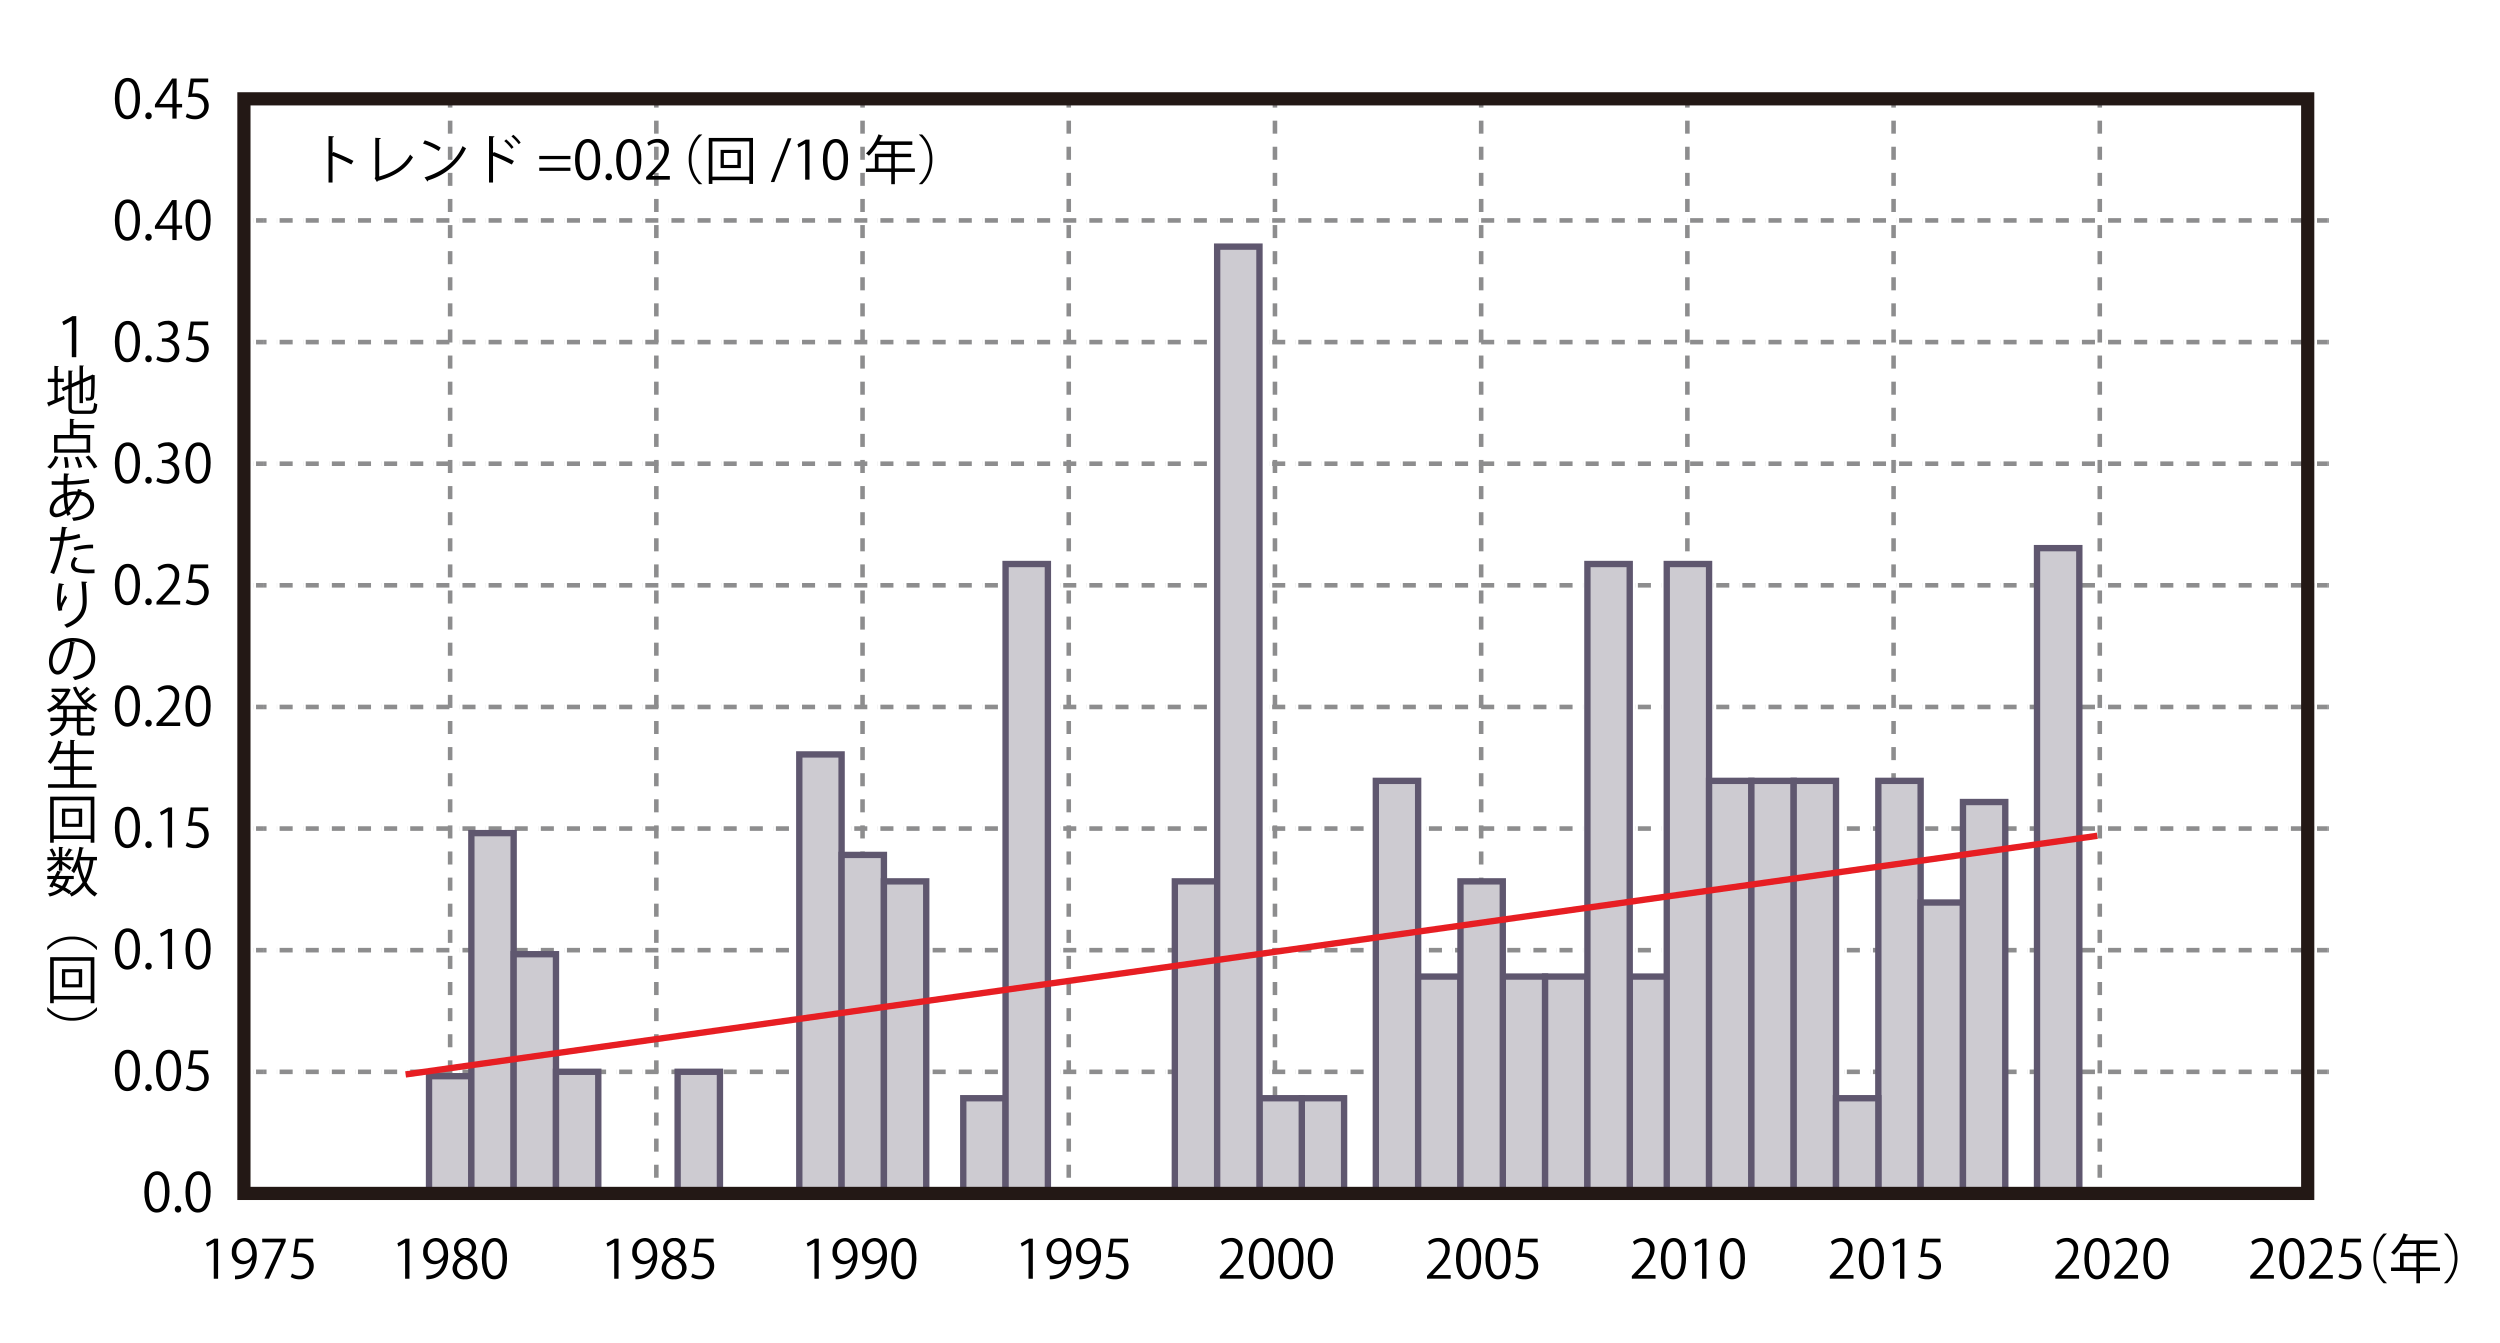<svg xmlns="http://www.w3.org/2000/svg" xmlns:xlink="http://www.w3.org/1999/xlink" width="540" height="290" viewBox="0 0 540 290">
  <defs>
    <clipPath id="clip-path">
      <rect id="長方形_565" data-name="長方形 565" width="520.696" height="260.351" fill="none"/>
    </clipPath>
  </defs>
  <g id="グループ_1038" data-name="グループ 1038" transform="translate(-622 -5064.123)">
    <rect id="長方形_433" data-name="長方形 433" width="540" height="290" transform="translate(622 5064.123)" fill="#fff"/>
    <g id="グループ_481" data-name="グループ 481" transform="translate(632.125 5080.952)">
      <line id="線_178" data-name="線 178" y1="236.432" transform="translate(87.104 4.519)" fill="none" stroke="#8d8d8e" stroke-linejoin="round" stroke-width="0.987" stroke-dasharray="0.564 2.255 0 0.564 2.255 0"/>
      <line id="線_179" data-name="線 179" y1="236.432" transform="translate(131.643 4.519)" fill="none" stroke="#8d8d8e" stroke-linejoin="round" stroke-width="0.987" stroke-dasharray="0.564 2.255 0 0.564 2.255 0"/>
      <line id="線_180" data-name="線 180" y1="236.432" transform="translate(176.185 4.519)" fill="none" stroke="#8d8d8e" stroke-linejoin="round" stroke-width="0.987" stroke-dasharray="0.564 2.255 0 0.564 2.255 0"/>
      <line id="線_181" data-name="線 181" y1="236.432" transform="translate(220.726 4.519)" fill="none" stroke="#8d8d8e" stroke-linejoin="round" stroke-width="0.987" stroke-dasharray="0.564 2.255 0 0.564 2.255 0"/>
      <line id="線_182" data-name="線 182" y1="236.432" transform="translate(265.266 4.519)" fill="none" stroke="#8d8d8e" stroke-linejoin="round" stroke-width="0.987" stroke-dasharray="0.564 2.255 0 0.564 2.255 0"/>
      <line id="線_183" data-name="線 183" y1="236.432" transform="translate(309.807 4.519)" fill="none" stroke="#8d8d8e" stroke-linejoin="round" stroke-width="0.987" stroke-dasharray="0.564 2.255 0 0.564 2.255 0"/>
      <line id="線_184" data-name="線 184" y1="236.432" transform="translate(354.347 4.519)" fill="none" stroke="#8d8d8e" stroke-linejoin="round" stroke-width="0.987" stroke-dasharray="0.564 2.255 0 0.564 2.255 0"/>
      <line id="線_185" data-name="線 185" y1="236.432" transform="translate(398.888 4.519)" fill="none" stroke="#8d8d8e" stroke-linejoin="round" stroke-width="0.987" stroke-dasharray="0.564 2.255 0 0.564 2.255 0"/>
      <line id="線_186" data-name="線 186" y1="236.432" transform="translate(443.428 4.519)" fill="none" stroke="#8d8d8e" stroke-linejoin="round" stroke-width="0.987" stroke-dasharray="0.564 2.255 0 0.564 2.255 0"/>
      <line id="線_187" data-name="線 187" x2="0.228" transform="translate(42.563 30.789)" fill="none" stroke="#8d8d8e" stroke-linejoin="round" stroke-width="0.992"/>
      <line id="線_188" data-name="線 188" x2="2.282" transform="translate(44.603 30.789)" fill="none" stroke="#8d8d8e" stroke-linejoin="round" stroke-width="0.992" stroke-dasharray="0.02 0.554 2.257 0"/>
      <line id="線_189" data-name="線 189" x2="445.795" transform="translate(46.886 30.789)" fill="none" stroke="#8d8d8e" stroke-linejoin="round" stroke-width="0.992" stroke-dasharray="0.564 2.247 0.02 0.554 2.257 0"/>
      <line id="線_190" data-name="線 190" x2="0.228" transform="translate(492.681 30.789)" fill="none" stroke="#8d8d8e" stroke-linejoin="round" stroke-width="0.992"/>
      <line id="線_191" data-name="線 191" x2="0.228" transform="translate(42.563 162.14)" fill="none" stroke="#8d8d8e" stroke-linejoin="round" stroke-width="0.992"/>
      <line id="線_192" data-name="線 192" x2="2.282" transform="translate(44.603 162.14)" fill="none" stroke="#8d8d8e" stroke-linejoin="round" stroke-width="0.992" stroke-dasharray="0.02 0.554 2.257 0"/>
      <line id="線_193" data-name="線 193" x2="445.795" transform="translate(46.886 162.14)" fill="none" stroke="#8d8d8e" stroke-linejoin="round" stroke-width="0.992" stroke-dasharray="0.564 2.247 0.02 0.554 2.257 0"/>
      <line id="線_194" data-name="線 194" x2="0.228" transform="translate(492.681 162.14)" fill="none" stroke="#8d8d8e" stroke-linejoin="round" stroke-width="0.992"/>
      <line id="線_195" data-name="線 195" x2="0.228" transform="translate(42.563 57.06)" fill="none" stroke="#8d8d8e" stroke-linejoin="round" stroke-width="0.992"/>
      <line id="線_196" data-name="線 196" x2="2.282" transform="translate(44.603 57.06)" fill="none" stroke="#8d8d8e" stroke-linejoin="round" stroke-width="0.992" stroke-dasharray="0.02 0.554 2.257 0"/>
      <line id="線_197" data-name="線 197" x2="445.795" transform="translate(46.886 57.06)" fill="none" stroke="#8d8d8e" stroke-linejoin="round" stroke-width="0.992" stroke-dasharray="0.564 2.247 0.02 0.554 2.257 0"/>
      <line id="線_198" data-name="線 198" x2="0.228" transform="translate(492.681 57.06)" fill="none" stroke="#8d8d8e" stroke-linejoin="round" stroke-width="0.992"/>
      <line id="線_199" data-name="線 199" x2="0.228" transform="translate(42.563 83.33)" fill="none" stroke="#8d8d8e" stroke-linejoin="round" stroke-width="0.992"/>
      <line id="線_200" data-name="線 200" x2="2.282" transform="translate(44.603 83.33)" fill="none" stroke="#8d8d8e" stroke-linejoin="round" stroke-width="0.992" stroke-dasharray="0.02 0.554 2.257 0"/>
      <line id="線_201" data-name="線 201" x2="445.795" transform="translate(46.886 83.33)" fill="none" stroke="#8d8d8e" stroke-linejoin="round" stroke-width="0.992" stroke-dasharray="0.564 2.247 0.02 0.554 2.257 0"/>
      <line id="線_202" data-name="線 202" x2="0.228" transform="translate(492.681 83.33)" fill="none" stroke="#8d8d8e" stroke-linejoin="round" stroke-width="0.992"/>
      <line id="線_203" data-name="線 203" x2="0.228" transform="translate(42.563 109.6)" fill="none" stroke="#8d8d8e" stroke-linejoin="round" stroke-width="0.992"/>
      <line id="線_204" data-name="線 204" x2="2.282" transform="translate(44.603 109.6)" fill="none" stroke="#8d8d8e" stroke-linejoin="round" stroke-width="0.992" stroke-dasharray="0.02 0.554 2.257 0"/>
      <line id="線_205" data-name="線 205" x2="445.795" transform="translate(46.886 109.6)" fill="none" stroke="#8d8d8e" stroke-linejoin="round" stroke-width="0.992" stroke-dasharray="0.564 2.247 0.02 0.554 2.257 0"/>
      <line id="線_206" data-name="線 206" x2="0.228" transform="translate(492.681 109.6)" fill="none" stroke="#8d8d8e" stroke-linejoin="round" stroke-width="0.992"/>
      <line id="線_207" data-name="線 207" x2="0.228" transform="translate(42.563 135.87)" fill="none" stroke="#8d8d8e" stroke-linejoin="round" stroke-width="0.992"/>
      <line id="線_208" data-name="線 208" x2="2.282" transform="translate(44.603 135.87)" fill="none" stroke="#8d8d8e" stroke-linejoin="round" stroke-width="0.992" stroke-dasharray="0.02 0.554 2.257 0"/>
      <line id="線_209" data-name="線 209" x2="445.795" transform="translate(46.886 135.87)" fill="none" stroke="#8d8d8e" stroke-linejoin="round" stroke-width="0.992" stroke-dasharray="0.564 2.247 0.02 0.554 2.257 0"/>
      <line id="線_210" data-name="線 210" x2="0.228" transform="translate(492.681 135.87)" fill="none" stroke="#8d8d8e" stroke-linejoin="round" stroke-width="0.992"/>
      <line id="線_211" data-name="線 211" x2="0.228" transform="translate(42.563 188.411)" fill="none" stroke="#8d8d8e" stroke-linejoin="round" stroke-width="0.992"/>
      <line id="線_212" data-name="線 212" x2="2.282" transform="translate(44.603 188.411)" fill="none" stroke="#8d8d8e" stroke-linejoin="round" stroke-width="0.992" stroke-dasharray="0.02 0.554 2.257 0"/>
      <line id="線_213" data-name="線 213" x2="445.795" transform="translate(46.886 188.411)" fill="none" stroke="#8d8d8e" stroke-linejoin="round" stroke-width="0.992" stroke-dasharray="0.564 2.247 0.02 0.554 2.257 0"/>
      <line id="線_214" data-name="線 214" x2="0.228" transform="translate(492.681 188.411)" fill="none" stroke="#8d8d8e" stroke-linejoin="round" stroke-width="0.992"/>
      <line id="線_215" data-name="線 215" x2="0.228" transform="translate(42.563 214.681)" fill="none" stroke="#8d8d8e" stroke-linejoin="round" stroke-width="0.992"/>
      <line id="線_216" data-name="線 216" x2="2.282" transform="translate(44.603 214.681)" fill="none" stroke="#8d8d8e" stroke-linejoin="round" stroke-width="0.992" stroke-dasharray="0.02 0.554 2.257 0"/>
      <line id="線_217" data-name="線 217" x2="445.795" transform="translate(46.886 214.681)" fill="none" stroke="#8d8d8e" stroke-linejoin="round" stroke-width="0.992" stroke-dasharray="0.564 2.247 0.02 0.554 2.257 0"/>
      <line id="線_218" data-name="線 218" x2="0.228" transform="translate(492.681 214.681)" fill="none" stroke="#8d8d8e" stroke-linejoin="round" stroke-width="0.992"/>
      <path id="パス_726" data-name="パス 726" d="M6.18,64.847H6.145L4.4,65.8l-.288-.739,2.206-1.224h.831v8.87H6.18Z" transform="translate(-0.797 -12.378)"/>
      <g id="グループ_480" data-name="グループ 480">
        <g id="グループ_479" data-name="グループ 479" clip-path="url(#clip-path)">
          <path id="パス_727" data-name="パス 727" d="M2.362,84.167l1.34-.531.151.67C2.65,84.86,1.369,85.4.56,85.75a.2.2,0,0,1-.127.2l-.4-.878c.439-.15.993-.37,1.594-.6V80.633H.226v-.739h1.4V77.133l.97.069c-.01.081-.08.127-.231.151v2.541H3.667v.739H2.362Zm3.026,1.848c0,.635.151.785.958.785H9.292c.692,0,.809-.323.9-1.709a2.035,2.035,0,0,0,.7.311c-.127,1.594-.381,2.1-1.594,2.1H6.323c-1.305,0-1.674-.289-1.674-1.5V82.112l-1.166.5-.3-.692,1.466-.623V78.127l.97.069c-.011.08-.08.139-.231.161v2.61l1.674-.716V77.03l.959.057c-.012.081-.069.139-.22.162V79.94l1.848-.8.161-.127.635.231a.234.234,0,0,1-.115.127,42.787,42.787,0,0,1-.127,4.459c-.1.7-.5.82-1.721.82a2.628,2.628,0,0,0-.185-.693c.289.023.694.023.821.023.185,0,.312-.058.369-.335a35.657,35.657,0,0,0,.093-3.661L7.8,80.749v4.435H7.062V81.072l-1.674.717Z" transform="translate(-0.006 -14.936)"/>
          <path id="パス_728" data-name="パス 728" d="M2.5,99.583a6.124,6.124,0,0,1-1.7,2.53l-.7-.369a5.361,5.361,0,0,0,1.674-2.368Zm6.872-4.735V98.66h-7.8V94.848H4.986v-3.5L6,91.407c-.012.08-.081.139-.243.161v1.1h4.492V93.4H5.76v1.444Zm-.785.728H2.329v2.356h6.26Zm-4.631,6.387a13.606,13.606,0,0,0-.255-2.3l.739-.057a12.72,12.72,0,0,1,.3,2.252Zm2.933-.011a11.489,11.489,0,0,0-.832-2.264l.717-.161a11.324,11.324,0,0,1,.866,2.24Zm3.3.127A12.43,12.43,0,0,0,8.37,99.583l.693-.311a12.2,12.2,0,0,1,1.859,2.449Z" transform="translate(-0.02 -17.712)"/>
          <path id="パス_729" data-name="パス 729" d="M7.681,109.535c-.035.15-.069.3-.116.439a2.942,2.942,0,0,1,2.783,2.991c0,1.836-1.57,2.945-4.458,3.268a4.4,4.4,0,0,0-.312-.692c2.391-.231,3.927-1.063,3.927-2.553v-.081a2.283,2.283,0,0,0-2.2-2.206,9.126,9.126,0,0,1-2.3,3.4,2.605,2.605,0,0,0,.3.623l-.681.428a3.062,3.062,0,0,1-.277-.578,3.744,3.744,0,0,1-2.183.867,1.378,1.378,0,0,1-1.4-1.536c0-1.594,1.316-2.864,2.991-3.534-.023-.6-.023-1.26-.011-1.94-1.952,0-2.16,0-2.541-.024l-.023-.762c.59.035,1.594.035,2.588.035.011-.531.035-1.178.057-1.721l1.155.081c-.011.114-.127.208-.3.231-.035.427-.058.958-.093,1.386a26.49,26.49,0,0,0,4.632-.485l.1.785a28.027,28.027,0,0,1-4.771.45c-.023.6-.035,1.179-.023,1.722a6.023,6.023,0,0,1,1.733-.266c.173,0,.323,0,.473.012.046-.185.081-.359.115-.543Zm-3.546,4.308a13.578,13.578,0,0,1-.335-2.7,3.237,3.237,0,0,0-2.24,2.633c0,.682.381.913.8.89a3.153,3.153,0,0,0,1.779-.821M6.5,110.6a5.373,5.373,0,0,0-1.952.277,11.208,11.208,0,0,0,.265,2.38A7.557,7.557,0,0,0,6.5,110.6" transform="translate(-0.15 -20.544)"/>
          <path id="パス_730" data-name="パス 730" d="M7.383,122.608a14.457,14.457,0,0,1-3.546.659,30.538,30.538,0,0,1-2.113,7.219l-.832-.312a24.715,24.715,0,0,0,2.09-6.872c-.231.011-1.779.023-2.125.011l-.012-.785c.185.011.427.011.693.011.1,0,1.259,0,1.559-.011.115-.739.231-1.548.3-2.252l1.19.115c-.012.127-.173.22-.335.231-.069.508-.185,1.132-.289,1.836a13.383,13.383,0,0,0,3.234-.646Zm3.072,7.693c-.347.011-.7.023-1.062.023a11.573,11.573,0,0,1-2.738-.255,1.6,1.6,0,0,1-1.282-1.594,2.789,2.789,0,0,1,.716-1.675l.693.3a2.12,2.12,0,0,0-.6,1.282c0,.913.878,1.144,2.979,1.144.428,0,.867-.011,1.294-.046Zm-4.5-5.567a13.787,13.787,0,0,1,4.193-.589v.785a13.057,13.057,0,0,0-4,.52Z" transform="translate(-0.164 -23.321)"/>
          <path id="パス_731" data-name="パス 731" d="M3.043,141.294a7.759,7.759,0,0,1-.335-2.171,20.6,20.6,0,0,1,.393-3.812l1.154.2c-.046.15-.185.185-.335.2a16.913,16.913,0,0,0-.393,3.361,4.5,4.5,0,0,0,.035.624,19.659,19.659,0,0,1,.9-1.79,4.72,4.72,0,0,0,.451.508c-.855,1.536-1.108,1.975-1.108,2.46a1.245,1.245,0,0,0,.035.289Zm6.191-6.283c-.011.139-.1.2-.3.254.081,1.005.2,2.68.2,4.008-.011,2.229-.82,4.239-4.3,5.682a6.1,6.1,0,0,0-.577-.67c3.153-1.2,4-3.107,4-5,0-1.42-.139-3.1-.265-4.331Z" transform="translate(-0.525 -26.167)"/>
          <path id="パス_732" data-name="パス 732" d="M6.23,151.072a.3.3,0,0,1-.289.184c-.416,3.593-1.617,6.723-3.534,6.723-.971,0-1.848-.97-1.848-2.8a5.068,5.068,0,0,1,5.2-5.093c3.339,0,4.783,2.114,4.783,4.366,0,2.749-1.594,4.076-4.39,4.724a4.577,4.577,0,0,0-.484-.7c2.657-.509,4.019-1.8,4.019-3.985,0-1.906-1.224-3.639-3.927-3.639a3.153,3.153,0,0,0-.347.023Zm-1.109-.152a4.253,4.253,0,0,0-3.777,4.24c0,1.236.532,2.01,1.086,2.01,1.4,0,2.4-3.083,2.691-6.25" transform="translate(-0.108 -29.101)"/>
          <path id="パス_733" data-name="パス 733" d="M9.309,163.664a.234.234,0,0,1-.231.069A19.092,19.092,0,0,1,7.427,165.1a8.153,8.153,0,0,0,.809.971A15.921,15.921,0,0,0,9.991,164.5l.7.52a.279.279,0,0,1-.243.057,20.121,20.121,0,0,1-1.768,1.421,7.6,7.6,0,0,0,2.264,1.409,3.211,3.211,0,0,0-.531.658,8.053,8.053,0,0,1-1.7-1.028v.439H7.265v1.836h2.842v.727H7.265v2c0,.37.069.427.485.427H9.182c.38,0,.439-.231.484-1.513a2.3,2.3,0,0,0,.7.324c-.081,1.49-.289,1.906-1.132,1.906H7.657c-.947,0-1.19-.243-1.19-1.144v-2H4.239c-.185,1.283-.889,2.472-3.211,3.291a2.287,2.287,0,0,0-.5-.611c2.044-.693,2.714-1.664,2.911-2.68H.762v-.727H3.523v-1.836H2.229v-.37a9.565,9.565,0,0,1-1.744,1.062A2.942,2.942,0,0,0,0,168.077a8.161,8.161,0,0,0,2.4-1.607A14.125,14.125,0,0,0,.924,165.19l.5-.416a12.2,12.2,0,0,1,1.467,1.2,7.537,7.537,0,0,0,1.178-1.732H1.017v-.694H4.492l.139-.045a3.991,3.991,0,0,0,.543.277.2.2,0,0,1-.127.127,8.516,8.516,0,0,1-2.379,3.327H8.35a10.211,10.211,0,0,1-2.714-3.951l.681-.207a8.837,8.837,0,0,0,.763,1.513A13.277,13.277,0,0,0,8.6,163.145Zm-2.842,4.309H4.3v1.836H6.467Z" transform="translate(0 -31.619)"/>
          <path id="パス_734" data-name="パス 734" d="M5.889,186.954H10.74v.762H.3v-.762H5.091v-3.1H1.569v-.75H5.091V180.44H2.262a9.1,9.1,0,0,1-1.387,2.136,4.679,4.679,0,0,0-.646-.474,11.241,11.241,0,0,0,2.241-4.527l1,.277c-.035.081-.115.127-.265.127-.173.565-.37,1.143-.6,1.7H5.091v-2.31l1.04.058c-.012.081-.081.139-.243.162v2.09H10.2v.763H5.889v2.668H9.769v.75H5.889Z" transform="translate(-0.044 -34.39)"/>
          <path id="パス_735" data-name="パス 735" d="M.874,192.6h9.552v9.945h-.8v-.809H1.659v.809H.874Zm.785,8.374h7.97v-7.6H1.659Zm1.767-5.786H7.792v3.927H3.426Zm3.627.67H4.131v2.587H7.053Z" transform="translate(-0.169 -37.345)"/>
          <path id="パス_736" data-name="パス 736" d="M2.6,211.187v-1.513a7.578,7.578,0,0,1-2.125,1.79,2.919,2.919,0,0,0-.427-.589,5.944,5.944,0,0,0,2.344-1.952H.112v-.659H2.6v-2.218l.947.058c-.011.081-.069.138-.219.15v2.01H5.772v.659H3.323v.265c.473.277,1.71,1.075,2.021,1.305l-.45.566c-.277-.265-1.016-.843-1.571-1.247v1.374ZM5.818,213H4.778a5.052,5.052,0,0,1-.819,1.837,10.961,10.961,0,0,1,1.34.82l-.521.577a9.344,9.344,0,0,0-1.316-.843A6.5,6.5,0,0,1,.6,216.765a1.873,1.873,0,0,0-.369-.658,5.731,5.731,0,0,0,2.552-1.075c-.439-.219-.89-.427-1.34-.612l-.231.416-.681-.255c.254-.427.566-.993.866-1.582H.09v-.681H1.741c.184-.381.369-.763.519-1.108l.913.207c-.035.081-.1.116-.254.1-.116.243-.243.52-.381.8h3.28Zm-4.632-6.629a5.819,5.819,0,0,1,.809,1.536l-.612.289A6.131,6.131,0,0,0,.6,206.637ZM2.2,213c-.15.289-.3.578-.451.855.521.2,1.04.415,1.536.646a4.035,4.035,0,0,0,.728-1.5Zm1.618-5.082a10.846,10.846,0,0,0,.935-1.559l.809.358c-.035.081-.127.093-.231.081a12.373,12.373,0,0,1-.983,1.4Zm7.01,1.028h-.774A13.581,13.581,0,0,1,8.6,213.717a5.8,5.8,0,0,0,2.322,2.391,3.1,3.1,0,0,0-.555.67,6.465,6.465,0,0,1-2.241-2.322,7.294,7.294,0,0,1-2.818,2.322,3.029,3.029,0,0,0-.427-.659,6.459,6.459,0,0,0,2.842-2.436,15,15,0,0,1-1.1-3.349,7.9,7.9,0,0,1-.751,1.4,3.1,3.1,0,0,0-.588-.5,13.7,13.7,0,0,0,1.744-5.2l.982.207c-.023.093-.1.139-.254.139-.115.613-.254,1.237-.416,1.837H10.83Zm-3.7,0-.035.116a15.9,15.9,0,0,0,1.075,3.8,13.547,13.547,0,0,0,1.1-3.915Z" transform="translate(-0.008 -39.949)"/>
          <path id="パス_737" data-name="パス 737" d="M10.784,232.982a6.97,6.97,0,0,0-5.313-2.287,6.937,6.937,0,0,0-5.313,2.287H.1v-.692a7.323,7.323,0,0,1,5.37-2.207,7.318,7.318,0,0,1,5.369,2.207v.692Z" transform="translate(-0.02 -44.611)"/>
          <path id="パス_738" data-name="パス 738" d="M.874,235.606h9.552v9.945h-.8v-.809H1.659v.809H.874Zm.785,8.374h7.97v-7.6H1.659Zm1.767-5.786H7.792v3.927H3.426Zm3.627.67H4.131v2.587H7.053Z" transform="translate(-0.169 -45.683)"/>
          <path id="パス_739" data-name="パス 739" d="M.158,249.022a6.968,6.968,0,0,0,5.313,2.287,6.937,6.937,0,0,0,5.313-2.287h.057v.693a7.282,7.282,0,0,1-5.37,2.206A7.281,7.281,0,0,1,.1,249.715v-.693Z" transform="translate(-0.02 -48.284)"/>
          <path id="パス_740" data-name="パス 740" d="M80.391,21.718a41.71,41.71,0,0,0-4.053-1.882v5.775h-.867V15.574l1.167.069c-.012.127-.1.208-.3.243v3.372l.173-.243a40.366,40.366,0,0,1,4.342,1.929Z" transform="translate(-14.633 -3.02)"/>
          <path id="パス_741" data-name="パス 741" d="M88.811,24.408c2.933-.82,5.266-2.229,6.687-4.747a4.025,4.025,0,0,0,.612.578c-1.559,2.656-4.135,4.2-7.612,5.116a.339.339,0,0,1-.184.231l-.486-.809.139-.219V16.046l1.19.057c-.012.127-.116.231-.347.255Z" transform="translate(-17.029 -3.111)"/>
          <path id="パス_742" data-name="パス 742" d="M101.171,16.734a14.307,14.307,0,0,1,3.441,1.572l-.439.727a14.771,14.771,0,0,0-3.372-1.606Zm-.047,8c4.1-1.27,6.827-3.569,8.213-6.768a4.5,4.5,0,0,0,.75.473,13.234,13.234,0,0,1-8.177,6.93.379.379,0,0,1-.162.265Z" transform="translate(-19.545 -3.245)"/>
          <path id="パス_743" data-name="パス 743" d="M123.393,21.663a41.713,41.713,0,0,0-4.053-1.882v5.764h-.867V15.507l1.167.069c-.012.127-.1.207-.3.242v3.4l.173-.253a40.051,40.051,0,0,1,4.342,1.929Zm-1.212-5.44a10.058,10.058,0,0,1,1.594,1.7l-.439.358a9.773,9.773,0,0,0-1.571-1.686Zm1.548-.992a9.79,9.79,0,0,1,1.582,1.686l-.416.358a10.832,10.832,0,0,0-1.582-1.687Z" transform="translate(-22.971 -2.953)"/>
          <path id="パス_744" data-name="パス 744" d="M138.669,21.6h-6.734V20.9h6.734Zm0,2.53h-6.734v-.692h6.734Z" transform="translate(-25.581 -4.053)"/>
          <path id="パス_745" data-name="パス 745" d="M141.525,20.854c0-3.026,1.178-4.492,2.795-4.492,1.64,0,2.645,1.548,2.645,4.376,0,3-1.051,4.551-2.771,4.551-1.571,0-2.668-1.548-2.668-4.435m4.47-.069c0-2.16-.52-3.649-1.732-3.649-1.029,0-1.756,1.374-1.756,3.649s.635,3.719,1.721,3.719c1.282,0,1.767-1.662,1.767-3.719" transform="translate(-27.441 -3.172)"/>
          <path id="パス_746" data-name="パス 746" d="M149.7,26.353a.7.7,0,0,1,.692-.75.688.688,0,0,1,.682.75.688.688,0,1,1-1.374,0" transform="translate(-29.025 -4.964)"/>
          <path id="パス_747" data-name="パス 747" d="M152.549,20.854c0-3.026,1.178-4.492,2.795-4.492,1.64,0,2.645,1.548,2.645,4.376,0,3-1.051,4.551-2.771,4.551-1.571,0-2.668-1.548-2.668-4.435m4.47-.069c0-2.16-.52-3.649-1.732-3.649-1.029,0-1.756,1.374-1.756,3.649s.635,3.719,1.721,3.719c1.282,0,1.767-1.662,1.767-3.719" transform="translate(-29.578 -3.172)"/>
          <path id="パス_748" data-name="パス 748" d="M165.693,25.148h-5.117V24.56l.843-.89c2.056-2.079,3.1-3.338,3.1-4.747a1.56,1.56,0,0,0-1.652-1.779,2.893,2.893,0,0,0-1.732.717l-.324-.67a3.387,3.387,0,0,1,2.242-.843,2.305,2.305,0,0,1,2.436,2.46c0,1.628-1.143,3.015-2.933,4.816l-.682.717v.023h3.823Z" transform="translate(-31.135 -3.17)"/>
          <path id="パス_749" data-name="パス 749" d="M174.881,15.216a6.968,6.968,0,0,0-2.287,5.313,6.937,6.937,0,0,0,2.287,5.313V25.9h-.692a7.323,7.323,0,0,1-2.206-5.37,7.322,7.322,0,0,1,2.206-5.371h.692Z" transform="translate(-33.346 -2.939)"/>
          <path id="パス_750" data-name="パス 750" d="M177.361,16.075h9.552V26.02h-.8v-.809h-7.97v.809h-.785Zm.785,8.373h7.97v-7.6h-7.97Zm1.767-5.785h4.366v3.927h-4.366Zm3.627.67h-2.922v2.587h2.922Z" transform="translate(-34.389 -3.117)"/>
          <path id="パス_751" data-name="パス 751" d="M194.748,25.634h-.774l3.661-9.459h.8Z" transform="translate(-37.61 -3.136)"/>
          <path id="パス_752" data-name="パス 752" d="M202.787,25.184v-7.75h-.023l-1.42.82-.231-.716,1.79-1h.82v8.65Z" transform="translate(-38.994 -3.206)"/>
          <path id="パス_753" data-name="パス 753" d="M207.935,20.854c0-3.026,1.178-4.492,2.795-4.492,1.64,0,2.645,1.548,2.645,4.376,0,3-1.051,4.551-2.771,4.551-1.571,0-2.668-1.548-2.668-4.435m4.47-.069c0-2.16-.52-3.649-1.732-3.649-1.029,0-1.756,1.374-1.756,3.649s.635,3.719,1.721,3.719c1.282,0,1.767-1.662,1.767-3.719" transform="translate(-40.317 -3.172)"/>
          <path id="パス_754" data-name="パス 754" d="M230.04,22.484v.763h-4.319v2.645h-.786V23.246h-5.474v-.763h1.94V19.308h3.534V17.413h-2.979a10.786,10.786,0,0,1-1.848,2.334,4.6,4.6,0,0,0-.625-.509,10.628,10.628,0,0,0,2.692-4.123l.982.311a.215.215,0,0,1-.266.1,10.725,10.725,0,0,1-.52,1.121h7.115v.762h-3.765v1.894h3.511v.739h-3.511v2.437Zm-7.854,0h2.749V20.047h-2.749Z" transform="translate(-42.552 -2.931)"/>
          <path id="パス_755" data-name="パス 755" d="M233.681,25.841a6.967,6.967,0,0,0,2.287-5.312,6.937,6.937,0,0,0-2.287-5.313v-.058h.692a7.281,7.281,0,0,1,2.206,5.371,7.281,7.281,0,0,1-2.206,5.37h-.692Z" transform="translate(-45.309 -2.939)"/>
          <path id="パス_756" data-name="パス 756" d="M18.214,4.493C18.214,1.467,19.392,0,21.009,0c1.64,0,2.645,1.548,2.645,4.376,0,3-1.051,4.551-2.771,4.551-1.571,0-2.668-1.548-2.668-4.435m4.47-.069c0-2.16-.52-3.649-1.732-3.649C19.923.775,19.2,2.149,19.2,4.424s.635,3.719,1.721,3.719c1.282,0,1.767-1.662,1.767-3.719" transform="translate(-3.532 0)"/>
          <path id="パス_757" data-name="パス 757" d="M26.385,9.992a.7.7,0,0,1,.692-.751.688.688,0,0,1,.682.751.688.688,0,1,1-1.374,0" transform="translate(-5.116 -1.792)"/>
          <path id="パス_758" data-name="パス 758" d="M33.639,8.823h-.913V6.4H28.95V5.785l3.7-5.613h.993V5.658h1.179V6.4H33.639ZM29.921,5.658h2.806V2.585c0-.472.023-.935.047-1.385h-.047c-.265.53-.472.9-.692,1.293L29.921,5.636Z" transform="translate(-5.613 -0.033)"/>
          <path id="パス_759" data-name="パス 759" d="M42.058.172v.8H38.951l-.358,2.449a4.744,4.744,0,0,1,.67-.046,2.664,2.664,0,0,1,2.911,2.656,2.864,2.864,0,0,1-2.98,2.933,3.851,3.851,0,0,1-1.987-.508l.277-.75a3.211,3.211,0,0,0,1.71.484A1.963,1.963,0,0,0,41.2,6.143c0-1.189-.763-2.021-2.38-2.021a6.976,6.976,0,0,0-1.108.081L38.258.172Z" transform="translate(-7.214 -0.033)"/>
          <path id="パス_760" data-name="パス 760" d="M18.214,37.045c0-3.026,1.178-4.492,2.795-4.492,1.64,0,2.645,1.548,2.645,4.376,0,3-1.051,4.551-2.771,4.551-1.571,0-2.668-1.548-2.668-4.435m4.47-.069c0-2.16-.52-3.649-1.732-3.649-1.029,0-1.756,1.374-1.756,3.649s.635,3.719,1.721,3.719c1.282,0,1.767-1.662,1.767-3.719" transform="translate(-3.532 -6.312)"/>
          <path id="パス_761" data-name="パス 761" d="M26.385,42.544a.7.7,0,0,1,.692-.75.688.688,0,0,1,.682.75.688.688,0,1,1-1.374,0" transform="translate(-5.116 -8.104)"/>
          <path id="パス_762" data-name="パス 762" d="M33.639,41.375h-.913V38.95H28.95v-.613l3.7-5.613h.993V38.21h1.179v.739H33.639ZM29.921,38.21h2.806V35.137c0-.472.023-.935.047-1.385h-.047c-.265.53-.472.9-.692,1.293l-2.114,3.142Z" transform="translate(-5.613 -6.345)"/>
          <path id="パス_763" data-name="パス 763" d="M37.136,37.045c0-3.026,1.178-4.492,2.795-4.492,1.64,0,2.645,1.548,2.645,4.376,0,3-1.051,4.551-2.771,4.551-1.571,0-2.668-1.548-2.668-4.435m4.47-.069c0-2.16-.52-3.649-1.732-3.649-1.029,0-1.756,1.374-1.756,3.649s.635,3.719,1.721,3.719c1.282,0,1.767-1.662,1.767-3.719" transform="translate(-7.2 -6.312)"/>
          <path id="パス_764" data-name="パス 764" d="M26.111,297.459c0-3.026,1.178-4.492,2.795-4.492,1.64,0,2.645,1.548,2.645,4.376,0,3-1.051,4.551-2.771,4.551-1.571,0-2.668-1.548-2.668-4.435m4.47-.069c0-2.16-.52-3.649-1.732-3.649-1.029,0-1.756,1.374-1.756,3.649s.635,3.719,1.721,3.719c1.282,0,1.767-1.662,1.767-3.719" transform="translate(-5.063 -56.804)"/>
          <path id="パス_765" data-name="パス 765" d="M34.282,302.959a.7.7,0,0,1,.692-.751.688.688,0,0,1,.682.751.688.688,0,1,1-1.374,0" transform="translate(-6.647 -58.596)"/>
          <path id="パス_766" data-name="パス 766" d="M37.135,297.459c0-3.026,1.178-4.492,2.795-4.492,1.64,0,2.645,1.548,2.645,4.376,0,3-1.051,4.551-2.771,4.551-1.571,0-2.668-1.548-2.668-4.435m4.47-.069c0-2.16-.52-3.649-1.732-3.649-1.029,0-1.756,1.374-1.756,3.649s.635,3.719,1.721,3.719c1.282,0,1.767-1.662,1.767-3.719" transform="translate(-7.2 -56.804)"/>
          <path id="パス_767" data-name="パス 767" d="M44.314,319.676v-7.75h-.023l-1.42.82-.231-.716,1.79-1h.82v8.65Z" transform="translate(-8.267 -60.306)"/>
          <path id="パス_768" data-name="パス 768" d="M53.941,315.553a2.441,2.441,0,0,1-1.986.958,2.406,2.406,0,0,1-2.391-2.622,2.835,2.835,0,0,1,2.737-3.037c1.617,0,2.646,1.409,2.646,3.615,0,2.875-1.456,4.875-3.673,5.221a5.038,5.038,0,0,1-1.028.08v-.8a4.415,4.415,0,0,0,.889-.057c1.456-.208,2.552-1.387,2.842-3.361Zm-3.407-1.721c0,1.166.658,1.952,1.652,1.952a1.739,1.739,0,0,0,1.79-1.409c0-1.664-.612-2.783-1.756-2.783-1,0-1.686.947-1.686,2.24" transform="translate(-9.61 -60.272)"/>
          <path id="パス_769" data-name="パス 769" d="M57.7,311.025h5.07v.612l-3.615,8.038h-.982l3.615-7.831v-.023H57.7Z" transform="translate(-11.189 -60.306)"/>
          <path id="パス_770" data-name="パス 770" d="M70.2,311.025v.8H67.089l-.358,2.449a4.744,4.744,0,0,1,.67-.046,2.664,2.664,0,0,1,2.911,2.656,2.864,2.864,0,0,1-2.98,2.933,3.851,3.851,0,0,1-1.987-.508l.277-.75a3.211,3.211,0,0,0,1.71.484A1.963,1.963,0,0,0,69.342,317c0-1.189-.763-2.021-2.38-2.021a6.979,6.979,0,0,0-1.108.081l.543-4.031Z" transform="translate(-12.67 -60.306)"/>
          <path id="パス_771" data-name="パス 771" d="M95.589,319.676v-7.75h-.023l-1.42.82-.231-.716,1.79-1h.82v8.65Z" transform="translate(-18.209 -60.306)"/>
          <path id="パス_772" data-name="パス 772" d="M105.216,315.553a2.441,2.441,0,0,1-1.986.958,2.406,2.406,0,0,1-2.391-2.622,2.835,2.835,0,0,1,2.737-3.037c1.617,0,2.646,1.409,2.646,3.615,0,2.875-1.456,4.875-3.673,5.221a5.038,5.038,0,0,1-1.028.08v-.8a4.415,4.415,0,0,0,.889-.057c1.456-.208,2.552-1.387,2.842-3.361Zm-3.407-1.721c0,1.166.658,1.952,1.652,1.952a1.739,1.739,0,0,0,1.79-1.409c0-1.664-.612-2.783-1.756-2.783-1,0-1.686.947-1.686,2.24" transform="translate(-19.552 -60.272)"/>
          <path id="パス_773" data-name="パス 773" d="M110.368,315.057a2.172,2.172,0,0,1-1.351-1.952,2.271,2.271,0,0,1,2.448-2.252,2.119,2.119,0,0,1,2.322,2.1,2.263,2.263,0,0,1-1.42,2.044v.046a2.464,2.464,0,0,1,1.721,2.264,2.532,2.532,0,0,1-2.726,2.472,2.41,2.41,0,0,1-2.667-2.3,2.562,2.562,0,0,1,1.674-2.379Zm2.738,2.356c0-1.086-.728-1.64-1.871-2.01a2.038,2.038,0,0,0-1.559,1.929,1.639,1.639,0,0,0,1.7,1.732,1.61,1.61,0,0,0,1.732-1.652m-3.176-4.4c-.012.924.646,1.432,1.6,1.721a1.846,1.846,0,0,0,1.317-1.7,1.362,1.362,0,0,0-1.421-1.478,1.4,1.4,0,0,0-1.5,1.455" transform="translate(-21.075 -60.272)"/>
          <path id="パス_774" data-name="パス 774" d="M116.549,315.345c0-3.026,1.178-4.492,2.795-4.492,1.64,0,2.645,1.548,2.645,4.376,0,3-1.051,4.551-2.771,4.551-1.571,0-2.668-1.548-2.668-4.435m4.47-.069c0-2.16-.52-3.649-1.732-3.649-1.029,0-1.756,1.374-1.756,3.649s.635,3.719,1.721,3.719c1.282,0,1.767-1.662,1.767-3.719" transform="translate(-22.598 -60.272)"/>
          <path id="パス_775" data-name="パス 775" d="M151.618,319.676v-7.75h-.023l-1.42.82-.231-.716,1.79-1h.82v8.65Z" transform="translate(-29.073 -60.306)"/>
          <path id="パス_776" data-name="パス 776" d="M161.245,315.553a2.441,2.441,0,0,1-1.986.958,2.406,2.406,0,0,1-2.391-2.622,2.835,2.835,0,0,1,2.737-3.037c1.617,0,2.646,1.409,2.646,3.615,0,2.875-1.456,4.875-3.673,5.221a5.038,5.038,0,0,1-1.028.08v-.8a4.415,4.415,0,0,0,.889-.057c1.456-.208,2.552-1.387,2.842-3.361Zm-3.407-1.721c0,1.166.658,1.952,1.652,1.952a1.739,1.739,0,0,0,1.79-1.409c0-1.664-.612-2.783-1.756-2.783-1,0-1.686.947-1.686,2.24" transform="translate(-30.416 -60.272)"/>
          <path id="パス_777" data-name="パス 777" d="M166.4,315.057a2.172,2.172,0,0,1-1.351-1.952,2.271,2.271,0,0,1,2.448-2.252,2.119,2.119,0,0,1,2.322,2.1,2.263,2.263,0,0,1-1.42,2.044v.046a2.464,2.464,0,0,1,1.721,2.264,2.532,2.532,0,0,1-2.726,2.472,2.41,2.41,0,0,1-2.667-2.3A2.562,2.562,0,0,1,166.4,315.1Zm2.738,2.356c0-1.086-.728-1.64-1.871-2.01a2.038,2.038,0,0,0-1.559,1.929,1.639,1.639,0,0,0,1.7,1.732,1.61,1.61,0,0,0,1.732-1.652m-3.176-4.4c-.012.924.646,1.432,1.6,1.721a1.846,1.846,0,0,0,1.317-1.7,1.362,1.362,0,0,0-1.421-1.478,1.4,1.4,0,0,0-1.5,1.455" transform="translate(-31.939 -60.272)"/>
          <path id="パス_778" data-name="パス 778" d="M177.5,311.025v.8h-3.107l-.359,2.449a4.744,4.744,0,0,1,.67-.046,2.664,2.664,0,0,1,2.912,2.656,2.865,2.865,0,0,1-2.981,2.933,3.851,3.851,0,0,1-1.987-.508l.277-.75a3.213,3.213,0,0,0,1.71.484,1.963,1.963,0,0,0,2.01-2.044c0-1.189-.763-2.021-2.38-2.021a6.986,6.986,0,0,0-1.108.081l.543-4.031Z" transform="translate(-33.475 -60.306)"/>
          <path id="パス_779" data-name="パス 779" d="M205.27,319.676v-7.75h-.023l-1.42.82-.231-.716,1.79-1h.82v8.65Z" transform="translate(-39.476 -60.306)"/>
          <path id="パス_780" data-name="パス 780" d="M214.9,315.553a2.441,2.441,0,0,1-1.986.958,2.406,2.406,0,0,1-2.391-2.622,2.836,2.836,0,0,1,2.737-3.037c1.617,0,2.646,1.409,2.646,3.615,0,2.875-1.456,4.875-3.673,5.221a5.038,5.038,0,0,1-1.028.08v-.8a4.415,4.415,0,0,0,.889-.057c1.456-.208,2.552-1.387,2.842-3.361Zm-3.407-1.721c0,1.166.658,1.952,1.652,1.952a1.74,1.74,0,0,0,1.79-1.409c0-1.664-.612-2.783-1.756-2.783-1,0-1.686.947-1.686,2.24" transform="translate(-40.818 -60.272)"/>
          <path id="パス_781" data-name="パス 781" d="M222.809,315.553a2.441,2.441,0,0,1-1.986.958,2.406,2.406,0,0,1-2.391-2.622,2.835,2.835,0,0,1,2.737-3.037c1.617,0,2.646,1.409,2.646,3.615,0,2.875-1.456,4.875-3.673,5.221a5.037,5.037,0,0,1-1.028.08v-.8a4.415,4.415,0,0,0,.889-.057c1.456-.208,2.552-1.387,2.842-3.361Zm-3.407-1.721c0,1.166.658,1.952,1.652,1.952a1.739,1.739,0,0,0,1.79-1.409c0-1.664-.612-2.783-1.756-2.783-1,0-1.686.947-1.686,2.24" transform="translate(-42.353 -60.272)"/>
          <path id="パス_782" data-name="パス 782" d="M226.243,315.345c0-3.026,1.178-4.492,2.795-4.492,1.64,0,2.645,1.548,2.645,4.376,0,3-1.051,4.551-2.771,4.551-1.571,0-2.668-1.548-2.668-4.435m4.47-.069c0-2.16-.52-3.649-1.732-3.649-1.029,0-1.756,1.374-1.756,3.649s.635,3.719,1.721,3.719c1.282,0,1.767-1.662,1.767-3.719" transform="translate(-43.867 -60.272)"/>
          <path id="パス_783" data-name="パス 783" d="M262.629,319.676v-7.75h-.023l-1.42.82-.231-.716,1.79-1h.82v8.65Z" transform="translate(-50.597 -60.306)"/>
          <path id="パス_784" data-name="パス 784" d="M272.256,315.553a2.441,2.441,0,0,1-1.986.958,2.406,2.406,0,0,1-2.391-2.622,2.835,2.835,0,0,1,2.737-3.037c1.617,0,2.646,1.409,2.646,3.615,0,2.875-1.456,4.875-3.673,5.221a5.038,5.038,0,0,1-1.028.08v-.8a4.415,4.415,0,0,0,.889-.057c1.456-.208,2.552-1.387,2.842-3.361Zm-3.407-1.721c0,1.166.658,1.952,1.652,1.952a1.739,1.739,0,0,0,1.79-1.409c0-1.664-.612-2.783-1.756-2.783-1,0-1.686.947-1.686,2.24" transform="translate(-51.94 -60.272)"/>
          <path id="パス_785" data-name="パス 785" d="M280.168,315.553a2.441,2.441,0,0,1-1.986.958,2.406,2.406,0,0,1-2.391-2.622,2.835,2.835,0,0,1,2.737-3.037c1.617,0,2.646,1.409,2.646,3.615,0,2.875-1.456,4.875-3.673,5.221a5.038,5.038,0,0,1-1.028.08v-.8a4.415,4.415,0,0,0,.889-.057c1.456-.208,2.552-1.387,2.842-3.361Zm-3.407-1.721c0,1.166.658,1.952,1.652,1.952a1.74,1.74,0,0,0,1.79-1.409c0-1.664-.612-2.783-1.756-2.783-1,0-1.686.947-1.686,2.24" transform="translate(-53.474 -60.272)"/>
          <path id="パス_786" data-name="パス 786" d="M288.524,311.025v.8h-3.107l-.358,2.449a4.743,4.743,0,0,1,.67-.046,2.664,2.664,0,0,1,2.911,2.656,2.864,2.864,0,0,1-2.98,2.933,3.851,3.851,0,0,1-1.987-.508l.277-.75a3.211,3.211,0,0,0,1.71.484A1.963,1.963,0,0,0,287.67,317c0-1.189-.763-2.021-2.38-2.021a6.979,6.979,0,0,0-1.108.081l.543-4.031Z" transform="translate(-55.002 -60.306)"/>
          <path id="パス_787" data-name="パス 787" d="M319.416,319.639H314.3v-.589l.844-.89c2.056-2.079,3.1-3.338,3.1-4.747a1.56,1.56,0,0,0-1.653-1.779,2.888,2.888,0,0,0-1.732.717l-.324-.67a3.387,3.387,0,0,1,2.242-.843,2.305,2.305,0,0,1,2.436,2.46c0,1.628-1.143,3.015-2.933,4.816l-.682.717v.023h3.823Z" transform="translate(-60.94 -60.27)"/>
          <path id="パス_788" data-name="パス 788" d="M322.068,315.345c0-3.026,1.178-4.492,2.795-4.492,1.64,0,2.645,1.548,2.645,4.376,0,3-1.051,4.551-2.771,4.551-1.571,0-2.668-1.548-2.668-4.435m4.47-.069c0-2.16-.52-3.649-1.732-3.649-1.029,0-1.756,1.374-1.756,3.649s.635,3.719,1.721,3.719c1.282,0,1.767-1.662,1.767-3.719" transform="translate(-62.447 -60.272)"/>
          <path id="パス_789" data-name="パス 789" d="M329.967,315.345c0-3.026,1.178-4.492,2.795-4.492,1.64,0,2.645,1.548,2.645,4.376,0,3-1.051,4.551-2.771,4.551-1.571,0-2.668-1.548-2.668-4.435m4.47-.069c0-2.16-.52-3.649-1.732-3.649-1.029,0-1.756,1.374-1.756,3.649s.635,3.719,1.721,3.719c1.282,0,1.767-1.662,1.767-3.719" transform="translate(-63.979 -60.272)"/>
          <path id="パス_790" data-name="パス 790" d="M337.865,315.345c0-3.026,1.178-4.492,2.795-4.492,1.64,0,2.645,1.548,2.645,4.376,0,3-1.051,4.551-2.771,4.551-1.571,0-2.668-1.548-2.668-4.435m4.47-.069c0-2.16-.52-3.649-1.732-3.649-1.029,0-1.756,1.374-1.756,3.649s.635,3.719,1.721,3.719c1.282,0,1.767-1.662,1.767-3.719" transform="translate(-65.51 -60.272)"/>
          <path id="パス_791" data-name="パス 791" d="M374.925,319.639h-5.117v-.589l.843-.89c2.056-2.079,3.1-3.338,3.1-4.747a1.56,1.56,0,0,0-1.652-1.779,2.893,2.893,0,0,0-1.732.717l-.324-.67a3.387,3.387,0,0,1,2.242-.843,2.305,2.305,0,0,1,2.436,2.46c0,1.628-1.143,3.015-2.933,4.816l-.682.717v.023h3.823Z" transform="translate(-71.703 -60.27)"/>
          <path id="パス_792" data-name="パス 792" d="M377.578,315.345c0-3.026,1.178-4.492,2.795-4.492,1.64,0,2.645,1.548,2.645,4.376,0,3-1.051,4.551-2.771,4.551-1.571,0-2.668-1.548-2.668-4.435m4.47-.069c0-2.16-.52-3.649-1.732-3.649-1.029,0-1.756,1.374-1.756,3.649s.635,3.719,1.721,3.719c1.282,0,1.767-1.662,1.767-3.719" transform="translate(-73.21 -60.272)"/>
          <path id="パス_793" data-name="パス 793" d="M385.477,315.345c0-3.026,1.178-4.492,2.795-4.492,1.64,0,2.644,1.548,2.644,4.376,0,3-1.05,4.551-2.771,4.551-1.571,0-2.667-1.548-2.667-4.435m4.47-.069c0-2.16-.521-3.649-1.733-3.649-1.029,0-1.756,1.374-1.756,3.649s.636,3.719,1.721,3.719c1.282,0,1.768-1.662,1.768-3.719" transform="translate(-74.742 -60.272)"/>
          <path id="パス_794" data-name="パス 794" d="M398.3,311.025v.8H395.19l-.358,2.449a4.744,4.744,0,0,1,.67-.046,2.664,2.664,0,0,1,2.911,2.656,2.864,2.864,0,0,1-2.98,2.933,3.851,3.851,0,0,1-1.987-.508l.277-.75a3.211,3.211,0,0,0,1.71.484,1.963,1.963,0,0,0,2.01-2.044c0-1.189-.763-2.021-2.38-2.021a6.979,6.979,0,0,0-1.108.081l.543-4.031Z" transform="translate(-76.287 -60.306)"/>
          <path id="パス_795" data-name="パス 795" d="M429.818,319.639H424.7v-.589l.843-.89c2.056-2.079,3.1-3.338,3.1-4.747a1.56,1.56,0,0,0-1.652-1.779,2.893,2.893,0,0,0-1.732.717l-.324-.67a3.387,3.387,0,0,1,2.242-.843,2.305,2.305,0,0,1,2.436,2.46c0,1.628-1.143,3.015-2.933,4.816l-.682.717v.023h3.823Z" transform="translate(-82.347 -60.27)"/>
          <path id="パス_796" data-name="パス 796" d="M432.471,315.345c0-3.026,1.178-4.492,2.795-4.492,1.64,0,2.645,1.548,2.645,4.376,0,3-1.051,4.551-2.771,4.551-1.571,0-2.668-1.548-2.668-4.435m4.47-.069c0-2.16-.52-3.649-1.732-3.649-1.029,0-1.756,1.374-1.756,3.649s.635,3.719,1.721,3.719c1.282,0,1.767-1.662,1.767-3.719" transform="translate(-83.853 -60.272)"/>
          <path id="パス_797" data-name="パス 797" d="M443.119,319.676v-7.75H443.1l-1.42.82-.231-.716,1.79-1h.82v8.65Z" transform="translate(-85.593 -60.306)"/>
          <path id="パス_798" data-name="パス 798" d="M448.267,315.345c0-3.026,1.178-4.492,2.795-4.492,1.64,0,2.645,1.548,2.645,4.376,0,3-1.051,4.551-2.771,4.551-1.571,0-2.668-1.548-2.668-4.435m4.471-.069c0-2.16-.521-3.649-1.733-3.649-1.029,0-1.756,1.374-1.756,3.649s.635,3.719,1.721,3.719c1.282,0,1.768-1.662,1.768-3.719" transform="translate(-86.916 -60.272)"/>
          <path id="パス_799" data-name="パス 799" d="M482.86,319.639h-5.117v-.589l.843-.89c2.056-2.079,3.1-3.338,3.1-4.747a1.56,1.56,0,0,0-1.652-1.779,2.893,2.893,0,0,0-1.732.717l-.324-.67a3.388,3.388,0,0,1,2.242-.843,2.305,2.305,0,0,1,2.436,2.46c0,1.628-1.143,3.015-2.933,4.816l-.682.717v.023h3.823Z" transform="translate(-92.631 -60.27)"/>
          <path id="パス_800" data-name="パス 800" d="M485.513,315.345c0-3.026,1.178-4.492,2.795-4.492,1.64,0,2.645,1.548,2.645,4.376,0,3-1.051,4.551-2.771,4.551-1.571,0-2.668-1.548-2.668-4.435m4.47-.069c0-2.16-.52-3.649-1.732-3.649-1.029,0-1.756,1.374-1.756,3.649s.635,3.719,1.721,3.719c1.282,0,1.767-1.662,1.767-3.719" transform="translate(-94.138 -60.272)"/>
          <path id="パス_801" data-name="パス 801" d="M496.161,319.676v-7.75h-.023l-1.42.82-.231-.716,1.79-1h.82v8.65Z" transform="translate(-95.878 -60.306)"/>
          <path id="パス_802" data-name="パス 802" d="M506.231,311.025v.8h-3.107l-.358,2.449a4.744,4.744,0,0,1,.67-.046,2.664,2.664,0,0,1,2.911,2.656,2.864,2.864,0,0,1-2.98,2.933,3.851,3.851,0,0,1-1.987-.508l.277-.75a3.211,3.211,0,0,0,1.71.484,1.963,1.963,0,0,0,2.01-2.044c0-1.189-.763-2.021-2.38-2.021a6.979,6.979,0,0,0-1.108.081l.543-4.031Z" transform="translate(-97.214 -60.306)"/>
          <path id="パス_803" data-name="パス 803" d="M543.3,319.639h-5.117v-.589l.843-.89c2.056-2.079,3.1-3.338,3.1-4.747a1.56,1.56,0,0,0-1.652-1.779,2.892,2.892,0,0,0-1.732.717l-.324-.67a3.388,3.388,0,0,1,2.242-.843,2.305,2.305,0,0,1,2.436,2.46c0,1.628-1.143,3.015-2.933,4.816l-.682.717v.023H543.3Z" transform="translate(-104.351 -60.27)"/>
          <path id="パス_804" data-name="パス 804" d="M545.956,315.345c0-3.026,1.178-4.492,2.795-4.492,1.64,0,2.645,1.548,2.645,4.376,0,3-1.051,4.551-2.771,4.551-1.571,0-2.668-1.548-2.668-4.435m4.47-.069c0-2.16-.52-3.649-1.732-3.649-1.029,0-1.756,1.374-1.756,3.649s.635,3.719,1.721,3.719c1.282,0,1.767-1.662,1.767-3.719" transform="translate(-105.857 -60.272)"/>
          <path id="パス_805" data-name="パス 805" d="M559.1,319.639h-5.117v-.589l.843-.89c2.056-2.079,3.1-3.338,3.1-4.747a1.56,1.56,0,0,0-1.652-1.779,2.892,2.892,0,0,0-1.732.717l-.324-.67a3.388,3.388,0,0,1,2.242-.843,2.305,2.305,0,0,1,2.436,2.46c0,1.628-1.143,3.015-2.933,4.816l-.682.717v.023H559.1Z" transform="translate(-107.414 -60.27)"/>
          <path id="パス_806" data-name="パス 806" d="M561.753,315.345c0-3.026,1.178-4.492,2.795-4.492,1.64,0,2.645,1.548,2.645,4.376,0,3-1.051,4.551-2.771,4.551-1.571,0-2.668-1.548-2.668-4.435m4.47-.069c0-2.16-.52-3.649-1.732-3.649-1.029,0-1.756,1.374-1.756,3.649s.635,3.719,1.721,3.719c1.282,0,1.767-1.662,1.767-3.719" transform="translate(-108.92 -60.272)"/>
          <path id="パス_807" data-name="パス 807" d="M595.507,319.639H590.39v-.589l.843-.89c2.056-2.079,3.1-3.338,3.1-4.747a1.56,1.56,0,0,0-1.652-1.779,2.893,2.893,0,0,0-1.732.717l-.324-.67a3.388,3.388,0,0,1,2.242-.843,2.305,2.305,0,0,1,2.436,2.46c0,1.628-1.143,3.015-2.933,4.816l-.682.717v.023h3.823Z" transform="translate(-114.473 -60.27)"/>
          <path id="パス_808" data-name="パス 808" d="M598.16,315.345c0-3.026,1.178-4.492,2.795-4.492,1.64,0,2.645,1.548,2.645,4.376,0,3-1.051,4.551-2.771,4.551-1.571,0-2.668-1.548-2.668-4.435m4.47-.069c0-2.16-.52-3.649-1.732-3.649-1.029,0-1.756,1.374-1.756,3.649s.635,3.719,1.721,3.719c1.282,0,1.767-1.662,1.767-3.719" transform="translate(-115.979 -60.272)"/>
          <path id="パス_809" data-name="パス 809" d="M611.3,319.639h-5.117v-.589l.843-.89c2.056-2.079,3.1-3.338,3.1-4.747a1.56,1.56,0,0,0-1.652-1.779,2.893,2.893,0,0,0-1.732.717l-.324-.67a3.387,3.387,0,0,1,2.242-.843,2.305,2.305,0,0,1,2.436,2.46c0,1.628-1.143,3.015-2.933,4.816l-.682.717v.023H611.3Z" transform="translate(-117.536 -60.27)"/>
          <path id="パス_810" data-name="パス 810" d="M618.879,311.025v.8h-3.107l-.358,2.449a4.744,4.744,0,0,1,.67-.046A2.664,2.664,0,0,1,619,316.881a2.864,2.864,0,0,1-2.98,2.933,3.851,3.851,0,0,1-1.987-.508l.277-.75a3.211,3.211,0,0,0,1.71.484,1.962,1.962,0,0,0,2.01-2.044c0-1.189-.763-2.021-2.38-2.021a6.98,6.98,0,0,0-1.108.081l.543-4.031Z" transform="translate(-119.056 -60.306)"/>
          <path id="パス_811" data-name="パス 811" d="M626.3,309.707a7.314,7.314,0,0,0,0,10.626v.057h-.692a7.64,7.64,0,0,1,0-10.741h.692Z" transform="translate(-120.874 -60.039)"/>
          <path id="パス_812" data-name="パス 812" d="M638.7,316.975v.763h-4.32v2.645H633.6v-2.645h-5.474v-.763h1.941V313.8H633.6V311.9H630.62a10.789,10.789,0,0,1-1.848,2.334,4.654,4.654,0,0,0-.624-.509,10.622,10.622,0,0,0,2.691-4.123l.983.312a.216.216,0,0,1-.266.1,10.742,10.742,0,0,1-.52,1.121h7.115v.762h-3.766V313.8h3.511v.739h-3.511v2.437Zm-7.855,0H633.6v-2.437h-2.749Z" transform="translate(-121.789 -60.031)"/>
          <path id="パス_813" data-name="パス 813" d="M642.345,320.333a7.317,7.317,0,0,0,0-10.626v-.058h.692a7.64,7.64,0,0,1,0,10.741h-.692Z" transform="translate(-124.547 -60.039)"/>
          <path id="パス_814" data-name="パス 814" d="M18.214,232.356c0-3.026,1.178-4.492,2.795-4.492,1.64,0,2.645,1.548,2.645,4.376,0,3-1.051,4.551-2.771,4.551-1.571,0-2.668-1.548-2.668-4.435m4.47-.069c0-2.16-.52-3.649-1.732-3.649-1.029,0-1.756,1.374-1.756,3.649s.635,3.719,1.721,3.719c1.282,0,1.767-1.662,1.767-3.719" transform="translate(-3.532 -44.181)"/>
          <path id="パス_815" data-name="パス 815" d="M26.385,237.855a.7.7,0,0,1,.692-.751.689.689,0,0,1,.682.751.688.688,0,1,1-1.374,0" transform="translate(-5.116 -45.973)"/>
          <path id="パス_816" data-name="パス 816" d="M31.987,236.686v-7.75h-.023l-1.42.82-.231-.716,1.79-1h.82v8.65Z" transform="translate(-5.877 -44.215)"/>
          <path id="パス_817" data-name="パス 817" d="M37.136,232.356c0-3.026,1.178-4.492,2.795-4.492,1.64,0,2.645,1.548,2.645,4.376,0,3-1.051,4.551-2.771,4.551-1.571,0-2.668-1.548-2.668-4.435m4.47-.069c0-2.16-.52-3.649-1.732-3.649-1.029,0-1.756,1.374-1.756,3.649s.635,3.719,1.721,3.719c1.282,0,1.767-1.662,1.767-3.719" transform="translate(-7.2 -44.181)"/>
          <path id="パス_818" data-name="パス 818" d="M18.214,264.908c0-3.026,1.178-4.492,2.795-4.492,1.64,0,2.645,1.548,2.645,4.376,0,3-1.051,4.551-2.771,4.551-1.571,0-2.668-1.548-2.668-4.435m4.47-.069c0-2.16-.52-3.649-1.732-3.649-1.029,0-1.756,1.374-1.756,3.649s.635,3.719,1.721,3.719c1.282,0,1.767-1.662,1.767-3.719" transform="translate(-3.532 -50.493)"/>
          <path id="パス_819" data-name="パス 819" d="M26.385,270.407a.7.7,0,0,1,.692-.751.688.688,0,0,1,.682.751.688.688,0,1,1-1.374,0" transform="translate(-5.116 -52.285)"/>
          <path id="パス_820" data-name="パス 820" d="M29.237,264.908c0-3.026,1.178-4.492,2.795-4.492,1.64,0,2.645,1.548,2.645,4.376,0,3-1.051,4.551-2.771,4.551-1.571,0-2.668-1.548-2.668-4.435m4.47-.069c0-2.16-.52-3.649-1.732-3.649-1.029,0-1.756,1.374-1.756,3.649s.635,3.719,1.721,3.719c1.282,0,1.767-1.662,1.767-3.719" transform="translate(-5.669 -50.493)"/>
          <path id="パス_821" data-name="パス 821" d="M42.058,260.587v.8H38.951l-.358,2.449a4.749,4.749,0,0,1,.67-.046,2.664,2.664,0,0,1,2.911,2.656,2.864,2.864,0,0,1-2.98,2.933,3.851,3.851,0,0,1-1.987-.508l.277-.75a3.211,3.211,0,0,0,1.71.484,1.963,1.963,0,0,0,2.01-2.044c0-1.189-.763-2.021-2.38-2.021a6.975,6.975,0,0,0-1.108.081l.543-4.031Z" transform="translate(-7.214 -50.526)"/>
          <path id="パス_822" data-name="パス 822" d="M18.214,199.8c0-3.026,1.178-4.492,2.795-4.492,1.64,0,2.645,1.548,2.645,4.376,0,3-1.051,4.551-2.771,4.551-1.571,0-2.668-1.548-2.668-4.435m4.47-.069c0-2.16-.52-3.649-1.732-3.649-1.029,0-1.756,1.374-1.756,3.649s.635,3.719,1.721,3.719c1.282,0,1.767-1.662,1.767-3.719" transform="translate(-3.532 -37.87)"/>
          <path id="パス_823" data-name="パス 823" d="M26.385,205.3a.7.7,0,0,1,.692-.751.688.688,0,0,1,.682.751.688.688,0,1,1-1.374,0" transform="translate(-5.116 -39.662)"/>
          <path id="パス_824" data-name="パス 824" d="M31.987,204.135v-7.75h-.023l-1.42.82-.231-.716,1.79-1h.82v8.65Z" transform="translate(-5.877 -37.903)"/>
          <path id="パス_825" data-name="パス 825" d="M42.058,195.484v.8H38.951l-.358,2.449a4.747,4.747,0,0,1,.67-.046,2.664,2.664,0,0,1,2.911,2.656,2.864,2.864,0,0,1-2.98,2.933,3.851,3.851,0,0,1-1.987-.508l.277-.75a3.211,3.211,0,0,0,1.71.484,1.963,1.963,0,0,0,2.01-2.044c0-1.189-.763-2.021-2.38-2.021a6.977,6.977,0,0,0-1.108.081l.543-4.031Z" transform="translate(-7.214 -37.903)"/>
          <path id="パス_826" data-name="パス 826" d="M18.214,167.252c0-3.026,1.178-4.492,2.795-4.492,1.64,0,2.645,1.548,2.645,4.376,0,3-1.051,4.551-2.771,4.551-1.571,0-2.668-1.548-2.668-4.435m4.47-.069c0-2.16-.52-3.649-1.732-3.649-1.029,0-1.756,1.374-1.756,3.649s.635,3.719,1.721,3.719c1.282,0,1.767-1.662,1.767-3.719" transform="translate(-3.532 -31.558)"/>
          <path id="パス_827" data-name="パス 827" d="M26.385,172.752a.7.7,0,0,1,.692-.751.688.688,0,0,1,.682.751.688.688,0,1,1-1.374,0" transform="translate(-5.116 -33.35)"/>
          <path id="パス_828" data-name="パス 828" d="M34.483,171.546H29.366v-.588l.843-.891c2.056-2.078,3.1-3.337,3.1-4.746a1.56,1.56,0,0,0-1.652-1.779,2.9,2.9,0,0,0-1.732.716l-.324-.669a3.384,3.384,0,0,1,2.242-.844,2.306,2.306,0,0,1,2.436,2.461c0,1.628-1.143,3.015-2.933,4.815l-.682.717v.023h3.823Z" transform="translate(-5.694 -31.555)"/>
          <path id="パス_829" data-name="パス 829" d="M37.136,167.252c0-3.026,1.178-4.492,2.795-4.492,1.64,0,2.645,1.548,2.645,4.376,0,3-1.051,4.551-2.771,4.551-1.571,0-2.668-1.548-2.668-4.435m4.47-.069c0-2.16-.52-3.649-1.732-3.649-1.029,0-1.756,1.374-1.756,3.649s.635,3.719,1.721,3.719c1.282,0,1.767-1.662,1.767-3.719" transform="translate(-7.2 -31.558)"/>
          <path id="パス_830" data-name="パス 830" d="M18.214,134.7c0-3.026,1.178-4.492,2.795-4.492,1.64,0,2.645,1.548,2.645,4.376,0,3-1.051,4.551-2.771,4.551-1.571,0-2.668-1.548-2.668-4.435m4.47-.069c0-2.16-.52-3.649-1.732-3.649-1.029,0-1.756,1.374-1.756,3.649s.635,3.719,1.721,3.719c1.282,0,1.767-1.662,1.767-3.719" transform="translate(-3.532 -25.247)"/>
          <path id="パス_831" data-name="パス 831" d="M26.385,140.2a.7.7,0,0,1,.692-.751.688.688,0,0,1,.682.751.688.688,0,1,1-1.374,0" transform="translate(-5.116 -27.038)"/>
          <path id="パス_832" data-name="パス 832" d="M34.483,139H29.366v-.588l.843-.89c2.056-2.079,3.1-3.338,3.1-4.747a1.56,1.56,0,0,0-1.652-1.779,2.893,2.893,0,0,0-1.732.717l-.324-.67a3.387,3.387,0,0,1,2.242-.843,2.305,2.305,0,0,1,2.436,2.46c0,1.628-1.143,3.015-2.933,4.816l-.682.717v.023h3.823Z" transform="translate(-5.694 -25.244)"/>
          <path id="パス_833" data-name="パス 833" d="M42.058,130.38v.8H38.951l-.358,2.449a4.741,4.741,0,0,1,.67-.046,2.664,2.664,0,0,1,2.911,2.656,2.864,2.864,0,0,1-2.98,2.933,3.851,3.851,0,0,1-1.987-.508l.277-.75a3.211,3.211,0,0,0,1.71.484,1.963,1.963,0,0,0,2.01-2.044c0-1.189-.763-2.021-2.38-2.021a6.977,6.977,0,0,0-1.108.081l.543-4.031Z" transform="translate(-7.214 -25.28)"/>
          <path id="パス_834" data-name="パス 834" d="M18.214,102.149c0-3.026,1.178-4.492,2.795-4.492,1.64,0,2.645,1.548,2.645,4.376,0,3-1.051,4.551-2.771,4.551-1.571,0-2.668-1.548-2.668-4.435m4.47-.069c0-2.16-.52-3.649-1.732-3.649-1.029,0-1.756,1.374-1.756,3.649s.635,3.719,1.721,3.719c1.282,0,1.767-1.662,1.767-3.719" transform="translate(-3.532 -18.935)"/>
          <path id="パス_835" data-name="パス 835" d="M26.385,107.648a.7.7,0,0,1,.692-.75.688.688,0,0,1,.682.75.688.688,0,1,1-1.374,0" transform="translate(-5.116 -20.727)"/>
          <path id="パス_836" data-name="パス 836" d="M32.418,101.765a2.215,2.215,0,0,1,1.882,2.24,2.613,2.613,0,0,1-2.933,2.576,3.823,3.823,0,0,1-2.044-.555l.289-.739a3.442,3.442,0,0,0,1.766.52,1.756,1.756,0,0,0,1.93-1.813c0-1.271-1.075-1.848-2.207-1.848h-.566v-.717H31.1a1.771,1.771,0,0,0,1.906-1.6,1.335,1.335,0,0,0-1.489-1.4,2.838,2.838,0,0,0-1.582.567l-.289-.7a3.608,3.608,0,0,1,2.055-.647,2.041,2.041,0,0,1,2.287,2.044,2.183,2.183,0,0,1-1.57,2.044Z" transform="translate(-5.686 -18.932)"/>
          <path id="パス_837" data-name="パス 837" d="M37.136,102.149c0-3.026,1.178-4.492,2.795-4.492,1.64,0,2.645,1.548,2.645,4.376,0,3-1.051,4.551-2.771,4.551-1.571,0-2.668-1.548-2.668-4.435m4.47-.069c0-2.16-.52-3.649-1.732-3.649-1.029,0-1.756,1.374-1.756,3.649s.635,3.719,1.721,3.719c1.282,0,1.767-1.662,1.767-3.719" transform="translate(-7.2 -18.935)"/>
          <path id="パス_838" data-name="パス 838" d="M18.214,69.6c0-3.026,1.178-4.492,2.795-4.492,1.64,0,2.645,1.548,2.645,4.376,0,3-1.051,4.551-2.771,4.551-1.571,0-2.668-1.548-2.668-4.435m4.47-.069c0-2.16-.52-3.649-1.732-3.649-1.029,0-1.756,1.374-1.756,3.649s.635,3.719,1.721,3.719c1.282,0,1.767-1.662,1.767-3.719" transform="translate(-3.532 -12.623)"/>
          <path id="パス_839" data-name="パス 839" d="M26.385,75.1a.7.7,0,0,1,.692-.751.688.688,0,0,1,.682.751.688.688,0,1,1-1.374,0" transform="translate(-5.116 -14.415)"/>
          <path id="パス_840" data-name="パス 840" d="M32.418,69.213a2.215,2.215,0,0,1,1.882,2.24,2.613,2.613,0,0,1-2.933,2.576,3.823,3.823,0,0,1-2.044-.555l.289-.739a3.442,3.442,0,0,0,1.766.52,1.756,1.756,0,0,0,1.93-1.813c0-1.271-1.075-1.848-2.207-1.848h-.566v-.717H31.1a1.771,1.771,0,0,0,1.906-1.6,1.335,1.335,0,0,0-1.489-1.4,2.838,2.838,0,0,0-1.582.567l-.289-.7A3.608,3.608,0,0,1,31.7,65.09a2.041,2.041,0,0,1,2.287,2.044,2.183,2.183,0,0,1-1.57,2.044Z" transform="translate(-5.686 -12.621)"/>
          <path id="パス_841" data-name="パス 841" d="M42.058,65.276v.8H38.951l-.358,2.449a4.744,4.744,0,0,1,.67-.046,2.664,2.664,0,0,1,2.911,2.656,2.864,2.864,0,0,1-2.98,2.933,3.851,3.851,0,0,1-1.987-.508l.277-.75a3.211,3.211,0,0,0,1.71.484,1.963,1.963,0,0,0,2.01-2.044c0-1.189-.763-2.021-2.38-2.021a6.976,6.976,0,0,0-1.108.081l.543-4.031Z" transform="translate(-7.214 -12.657)"/>
          <rect id="長方形_504" data-name="長方形 504" width="9.14" height="25.321" transform="translate(82.544 215.629)" fill="#cdcbd1"/>
          <rect id="長方形_505" data-name="長方形 505" width="9.14" height="25.321" transform="translate(82.544 215.629)" fill="none" stroke="#5f576f" stroke-miterlimit="10" stroke-width="1.374"/>
          <rect id="長方形_506" data-name="長方形 506" width="9.14" height="77.826" transform="translate(91.685 163.124)" fill="#cdcbd1"/>
          <rect id="長方形_507" data-name="長方形 507" width="9.14" height="77.826" transform="translate(91.685 163.124)" fill="none" stroke="#5f576f" stroke-miterlimit="10" stroke-width="1.374"/>
          <rect id="長方形_508" data-name="長方形 508" width="9.14" height="51.671" transform="translate(100.825 189.279)" fill="#cdcbd1"/>
          <rect id="長方形_509" data-name="長方形 509" width="9.14" height="51.671" transform="translate(100.825 189.279)" fill="none" stroke="#5f576f" stroke-miterlimit="10" stroke-width="1.374"/>
          <rect id="長方形_510" data-name="長方形 510" width="9.14" height="26.275" transform="translate(109.965 214.676)" fill="#cdcbd1"/>
          <rect id="長方形_511" data-name="長方形 511" width="9.14" height="26.275" transform="translate(109.965 214.676)" fill="none" stroke="#5f576f" stroke-miterlimit="10" stroke-width="1.374"/>
          <rect id="長方形_512" data-name="長方形 512" width="9.14" height="26.275" transform="translate(136.243 214.676)" fill="#cdcbd1"/>
          <rect id="長方形_513" data-name="長方形 513" width="9.14" height="26.275" transform="translate(136.243 214.676)" fill="none" stroke="#5f576f" stroke-miterlimit="10" stroke-width="1.374"/>
          <rect id="長方形_514" data-name="長方形 514" width="9.14" height="94.826" transform="translate(162.521 146.125)" fill="#cdcbd1"/>
          <rect id="長方形_515" data-name="長方形 515" width="9.14" height="94.826" transform="translate(162.521 146.125)" fill="none" stroke="#5f576f" stroke-miterlimit="10" stroke-width="1.374"/>
          <rect id="長方形_516" data-name="長方形 516" width="9.14" height="73.118" transform="translate(171.661 167.833)" fill="#cdcbd1"/>
          <rect id="長方形_517" data-name="長方形 517" width="9.14" height="73.118" transform="translate(171.661 167.833)" fill="none" stroke="#5f576f" stroke-miterlimit="10" stroke-width="1.374"/>
          <rect id="長方形_518" data-name="長方形 518" width="9.14" height="67.406" transform="translate(180.801 173.545)" fill="#cdcbd1"/>
          <rect id="長方形_519" data-name="長方形 519" width="9.14" height="67.406" transform="translate(180.801 173.545)" fill="none" stroke="#5f576f" stroke-miterlimit="10" stroke-width="1.374"/>
          <rect id="長方形_520" data-name="長方形 520" width="9.14" height="20.563" transform="translate(197.939 220.388)" fill="#cdcbd1"/>
          <rect id="長方形_521" data-name="長方形 521" width="9.14" height="20.563" transform="translate(197.939 220.388)" fill="none" stroke="#5f576f" stroke-miterlimit="10" stroke-width="1.374"/>
          <rect id="長方形_522" data-name="長方形 522" width="9.14" height="20.563" transform="translate(271.06 220.388)" fill="#cdcbd1"/>
          <rect id="長方形_523" data-name="長方形 523" width="9.14" height="20.563" transform="translate(271.06 220.388)" fill="none" stroke="#5f576f" stroke-miterlimit="10" stroke-width="1.374"/>
          <rect id="長方形_524" data-name="長方形 524" width="9.14" height="89.113" transform="translate(287.054 151.837)" fill="#cdcbd1"/>
          <rect id="長方形_525" data-name="長方形 525" width="9.14" height="89.113" transform="translate(287.054 151.837)" fill="none" stroke="#5f576f" stroke-miterlimit="10" stroke-width="1.374"/>
          <rect id="長方形_526" data-name="長方形 526" width="9.14" height="46.84" transform="translate(296.195 194.11)" fill="#cdcbd1"/>
          <rect id="長方形_527" data-name="長方形 527" width="9.14" height="46.84" transform="translate(296.195 194.11)" fill="none" stroke="#5f576f" stroke-miterlimit="10" stroke-width="1.374"/>
          <rect id="長方形_528" data-name="長方形 528" width="9.14" height="46.84" transform="translate(314.475 194.11)" fill="#cdcbd1"/>
          <rect id="長方形_529" data-name="長方形 529" width="9.14" height="46.84" transform="translate(314.475 194.11)" fill="none" stroke="#5f576f" stroke-miterlimit="10" stroke-width="1.374"/>
          <rect id="長方形_530" data-name="長方形 530" width="9.14" height="46.84" transform="translate(323.615 194.11)" fill="#cdcbd1"/>
          <rect id="長方形_531" data-name="長方形 531" width="9.14" height="46.84" transform="translate(323.615 194.11)" fill="none" stroke="#5f576f" stroke-miterlimit="10" stroke-width="1.374"/>
          <rect id="長方形_532" data-name="長方形 532" width="9.14" height="46.84" transform="translate(341.896 194.11)" fill="#cdcbd1"/>
          <rect id="長方形_533" data-name="長方形 533" width="9.14" height="46.84" transform="translate(341.896 194.11)" fill="none" stroke="#5f576f" stroke-miterlimit="10" stroke-width="1.374"/>
          <rect id="長方形_534" data-name="長方形 534" width="9.14" height="135.956" transform="translate(332.755 104.995)" fill="#cdcbd1"/>
          <rect id="長方形_535" data-name="長方形 535" width="9.14" height="135.956" transform="translate(332.755 104.995)" fill="none" stroke="#5f576f" stroke-miterlimit="10" stroke-width="1.374"/>
          <rect id="長方形_536" data-name="長方形 536" width="9.14" height="135.956" transform="translate(349.893 104.995)" fill="#cdcbd1"/>
          <rect id="長方形_537" data-name="長方形 537" width="9.14" height="135.956" transform="translate(349.893 104.995)" fill="none" stroke="#5f576f" stroke-miterlimit="10" stroke-width="1.374"/>
          <rect id="長方形_538" data-name="長方形 538" width="9.14" height="89.113" transform="translate(359.033 151.837)" fill="#cdcbd1"/>
          <rect id="長方形_539" data-name="長方形 539" width="9.14" height="89.113" transform="translate(359.033 151.837)" fill="none" stroke="#5f576f" stroke-miterlimit="10" stroke-width="1.374"/>
          <rect id="長方形_540" data-name="長方形 540" width="9.14" height="89.113" transform="translate(368.173 151.837)" fill="#cdcbd1"/>
          <rect id="長方形_541" data-name="長方形 541" width="9.14" height="89.113" transform="translate(368.173 151.837)" fill="none" stroke="#5f576f" stroke-miterlimit="10" stroke-width="1.374"/>
          <rect id="長方形_542" data-name="長方形 542" width="9.14" height="89.113" transform="translate(377.313 151.837)" fill="#cdcbd1"/>
          <rect id="長方形_543" data-name="長方形 543" width="9.14" height="89.113" transform="translate(377.313 151.837)" fill="none" stroke="#5f576f" stroke-miterlimit="10" stroke-width="1.374"/>
          <rect id="長方形_544" data-name="長方形 544" width="9.14" height="89.113" transform="translate(395.593 151.837)" fill="#cdcbd1"/>
          <rect id="長方形_545" data-name="長方形 545" width="9.14" height="89.113" transform="translate(395.593 151.837)" fill="none" stroke="#5f576f" stroke-miterlimit="10" stroke-width="1.374"/>
          <rect id="長方形_546" data-name="長方形 546" width="9.14" height="62.835" transform="translate(404.733 178.116)" fill="#cdcbd1"/>
          <rect id="長方形_547" data-name="長方形 547" width="9.14" height="62.835" transform="translate(404.733 178.116)" fill="none" stroke="#5f576f" stroke-miterlimit="10" stroke-width="1.374"/>
          <rect id="長方形_548" data-name="長方形 548" width="9.14" height="84.544" transform="translate(413.874 156.407)" fill="#cdcbd1"/>
          <rect id="長方形_549" data-name="長方形 549" width="9.14" height="84.544" transform="translate(413.874 156.407)" fill="none" stroke="#5f576f" stroke-miterlimit="10" stroke-width="1.374"/>
          <rect id="長方形_550" data-name="長方形 550" width="9.14" height="139.384" transform="translate(429.869 101.567)" fill="#cdcbd1"/>
          <rect id="長方形_551" data-name="長方形 551" width="9.14" height="139.384" transform="translate(429.869 101.567)" fill="none" stroke="#5f576f" stroke-miterlimit="10" stroke-width="1.374"/>
          <rect id="長方形_552" data-name="長方形 552" width="9.14" height="20.563" transform="translate(386.453 220.388)" fill="#cdcbd1"/>
          <rect id="長方形_553" data-name="長方形 553" width="9.14" height="20.563" transform="translate(386.453 220.388)" fill="none" stroke="#5f576f" stroke-miterlimit="10" stroke-width="1.374"/>
          <rect id="長方形_554" data-name="長方形 554" width="9.14" height="67.406" transform="translate(305.335 173.545)" fill="#cdcbd1"/>
          <rect id="長方形_555" data-name="長方形 555" width="9.14" height="67.406" transform="translate(305.335 173.545)" fill="none" stroke="#5f576f" stroke-miterlimit="10" stroke-width="1.374"/>
          <rect id="長方形_556" data-name="長方形 556" width="9.14" height="20.563" transform="translate(261.919 220.388)" fill="#cdcbd1"/>
          <rect id="長方形_557" data-name="長方形 557" width="9.14" height="20.563" transform="translate(261.919 220.388)" fill="none" stroke="#5f576f" stroke-miterlimit="10" stroke-width="1.374"/>
          <rect id="長方形_558" data-name="長方形 558" width="9.14" height="67.406" transform="translate(243.639 173.545)" fill="#cdcbd1"/>
          <rect id="長方形_559" data-name="長方形 559" width="9.14" height="67.406" transform="translate(243.639 173.545)" fill="none" stroke="#5f576f" stroke-miterlimit="10" stroke-width="1.374"/>
          <rect id="長方形_560" data-name="長方形 560" width="9.14" height="204.508" transform="translate(252.78 36.443)" fill="#cdcbd1"/>
          <rect id="長方形_561" data-name="長方形 561" width="9.14" height="204.508" transform="translate(252.78 36.443)" fill="none" stroke="#5f576f" stroke-miterlimit="10" stroke-width="1.374"/>
          <rect id="長方形_562" data-name="長方形 562" width="9.14" height="135.956" transform="translate(207.079 104.995)" fill="#cdcbd1"/>
          <rect id="長方形_563" data-name="長方形 563" width="9.14" height="135.956" transform="translate(207.079 104.995)" fill="none" stroke="#5f576f" stroke-miterlimit="10" stroke-width="1.374"/>
          <rect id="長方形_564" data-name="長方形 564" width="445.777" height="236.432" transform="translate(42.563 4.519)" fill="none" stroke="#231815" stroke-miterlimit="10" stroke-width="2.85"/>
          <line id="線_219" data-name="線 219" y1="51.551" x2="365.407" transform="translate(77.483 163.699)" fill="none" stroke="#e71e23" stroke-miterlimit="10" stroke-width="1.374"/>
        </g>
      </g>
    </g>
  </g>
</svg>
